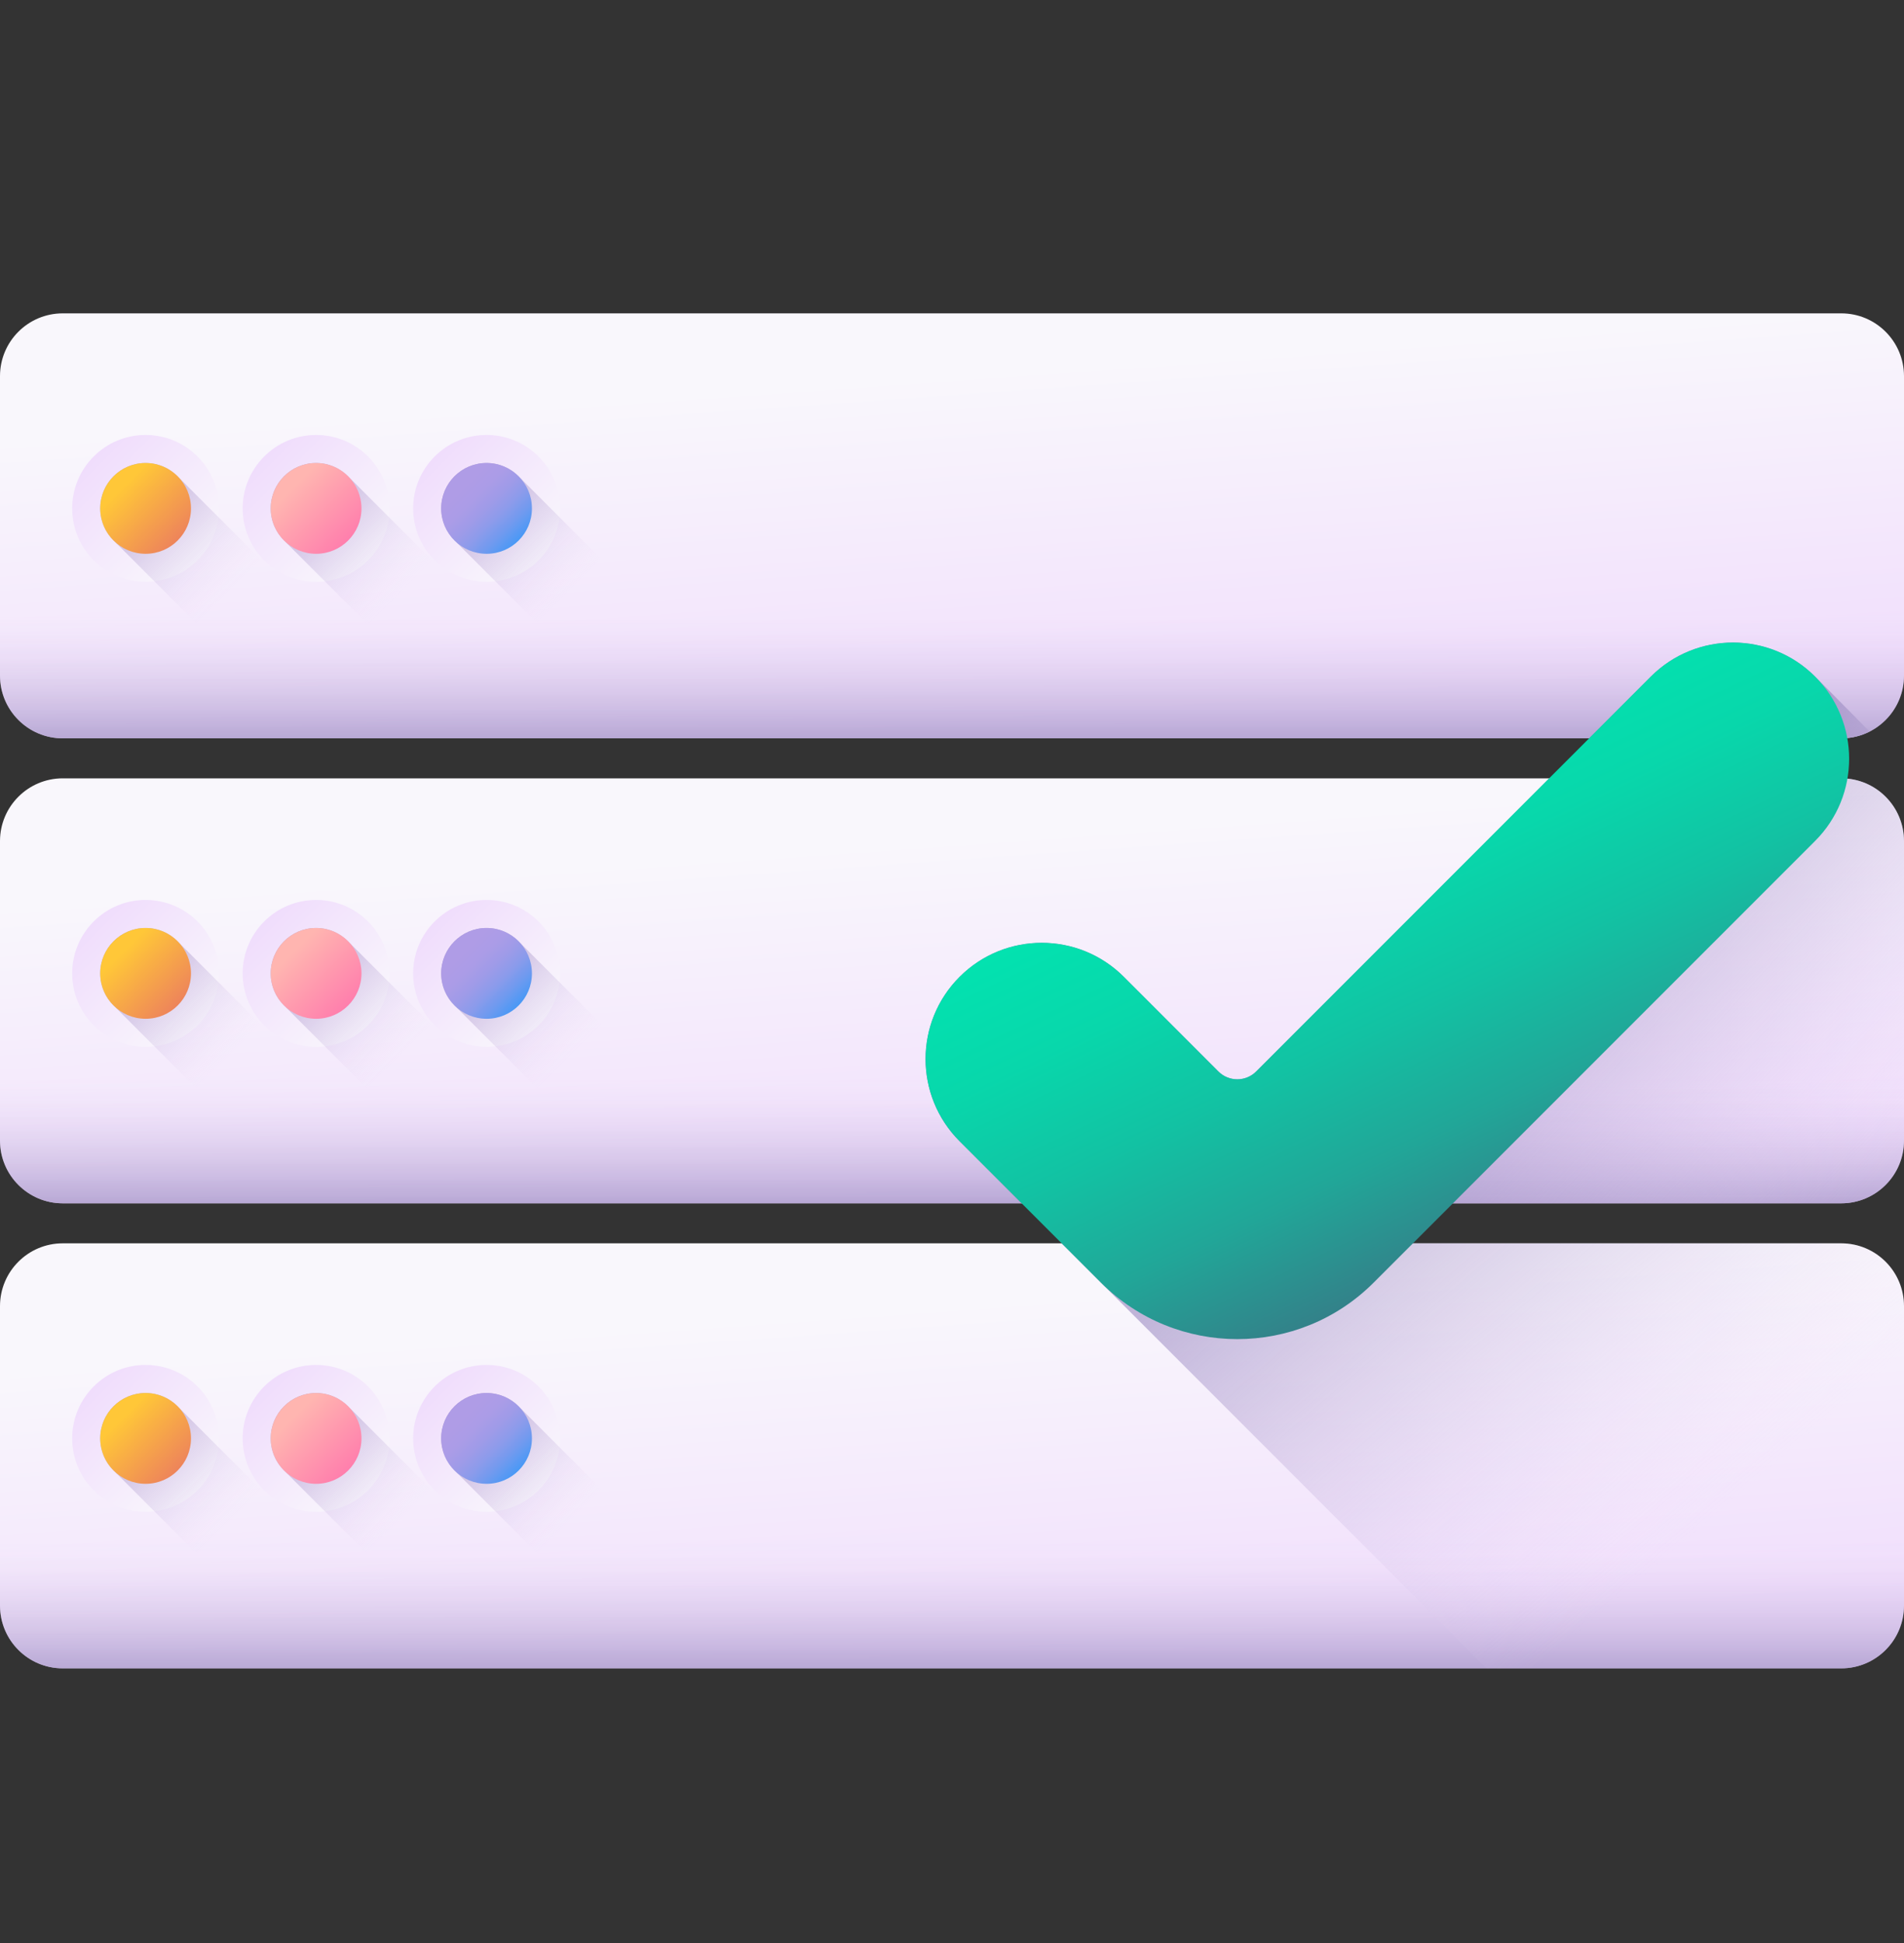 <svg width="50" height="51" viewBox="0 0 50 51" fill="none" xmlns="http://www.w3.org/2000/svg">
<rect x="0" y="0" width="50" height="51" fill="#333333" stroke="none"/>
<path d="M48.352 19.38H1.648C0.738 19.38 0 18.642 0 17.732V9.873C0 8.962 0.738 8.225 1.648 8.225H48.352C49.262 8.225 50 8.963 50 9.873V17.732C50 18.642 49.262 19.38 48.352 19.38Z" fill="url(#paint0_linear_919_160)"/>
<path d="M0 13.508V17.732C0 18.642 0.738 19.38 1.648 19.38H48.352C49.262 19.38 50 18.642 50 17.732V13.508H0Z" fill="url(#paint1_linear_919_160)"/>
<path d="M5.752 13.345C5.752 14.41 4.889 15.273 3.823 15.273C2.759 15.273 1.896 14.41 1.896 13.345C1.896 12.28 2.759 11.417 3.823 11.417C4.889 11.417 5.752 12.28 5.752 13.345Z" fill="url(#paint2_linear_919_160)"/>
<path d="M4.688 12.526C4.471 12.297 4.164 12.153 3.824 12.153C3.166 12.153 2.632 12.687 2.632 13.345C2.632 13.686 2.776 13.992 3.005 14.209L5.315 16.519C5.532 16.748 5.839 16.892 6.18 16.892C6.838 16.892 7.371 16.359 7.371 15.701C7.371 15.36 7.228 15.053 6.998 14.836L4.688 12.526Z" fill="url(#paint3_linear_919_160)"/>
<path d="M5.015 13.345C5.015 14.003 4.482 14.536 3.824 14.536C3.166 14.536 2.632 14.003 2.632 13.345C2.632 12.687 3.166 12.153 3.824 12.153C4.482 12.153 5.015 12.687 5.015 13.345Z" fill="url(#paint4_linear_919_160)"/>
<path d="M10.229 13.345C10.229 14.41 9.366 15.273 8.301 15.273C7.236 15.273 6.373 14.41 6.373 13.345C6.373 12.28 7.236 11.417 8.301 11.417C9.366 11.417 10.229 12.28 10.229 13.345Z" fill="url(#paint5_linear_919_160)"/>
<path d="M9.165 12.526C8.948 12.297 8.641 12.153 8.301 12.153C7.643 12.153 7.109 12.687 7.109 13.345C7.109 13.686 7.253 13.992 7.482 14.209L9.792 16.519C10.009 16.748 10.316 16.892 10.657 16.892C11.315 16.892 11.848 16.359 11.848 15.701C11.848 15.36 11.704 15.053 11.475 14.836L9.165 12.526Z" fill="url(#paint6_linear_919_160)"/>
<path d="M9.492 13.345C9.492 14.003 8.959 14.536 8.301 14.536C7.643 14.536 7.109 14.003 7.109 13.345C7.109 12.687 7.643 12.153 8.301 12.153C8.959 12.153 9.492 12.687 9.492 13.345Z" fill="url(#paint7_linear_919_160)"/>
<path d="M14.706 13.345C14.706 14.41 13.843 15.273 12.778 15.273C11.713 15.273 10.85 14.41 10.85 13.345C10.85 12.28 11.713 11.417 12.778 11.417C13.843 11.417 14.706 12.28 14.706 13.345Z" fill="url(#paint8_linear_919_160)"/>
<path d="M13.643 12.526C13.425 12.297 13.119 12.153 12.778 12.153C12.12 12.153 11.586 12.687 11.586 13.345C11.586 13.686 11.73 13.992 11.96 14.209L14.269 16.519C14.486 16.748 14.793 16.892 15.134 16.892C15.792 16.892 16.325 16.359 16.325 15.701C16.325 15.36 16.182 15.053 15.952 14.836L13.643 12.526Z" fill="url(#paint9_linear_919_160)"/>
<path d="M13.969 13.345C13.969 14.003 13.436 14.536 12.778 14.536C12.12 14.536 11.586 14.003 11.586 13.345C11.586 12.687 12.12 12.153 12.778 12.153C13.436 12.153 13.969 12.687 13.969 13.345Z" fill="url(#paint10_linear_919_160)"/>
<path d="M48.352 31.585H1.648C0.738 31.585 0 30.847 0 29.937V22.078C0 21.168 0.738 20.43 1.648 20.43H48.352C49.262 20.43 50 21.168 50 22.078V29.937C50 30.847 49.262 31.585 48.352 31.585Z" fill="url(#paint11_linear_919_160)"/>
<path d="M0 25.713V29.937C0 30.847 0.738 31.585 1.648 31.585H48.352C49.262 31.585 50 30.847 50 29.937V25.713H0Z" fill="url(#paint12_linear_919_160)"/>
<path d="M5.752 25.55C5.752 26.615 4.889 27.478 3.823 27.478C2.759 27.478 1.896 26.615 1.896 25.55C1.896 24.485 2.759 23.622 3.823 23.622C4.889 23.622 5.752 24.485 5.752 25.55Z" fill="url(#paint13_linear_919_160)"/>
<path d="M4.688 24.732C4.471 24.502 4.164 24.358 3.824 24.358C3.166 24.358 2.632 24.892 2.632 25.55C2.632 25.891 2.776 26.197 3.005 26.415L5.315 28.724C5.532 28.954 5.839 29.097 6.18 29.097C6.838 29.097 7.371 28.564 7.371 27.906C7.371 27.565 7.228 27.258 6.998 27.041L4.688 24.732Z" fill="url(#paint14_linear_919_160)"/>
<path d="M5.015 25.55C5.015 26.208 4.482 26.741 3.824 26.741C3.166 26.741 2.632 26.208 2.632 25.55C2.632 24.892 3.166 24.358 3.824 24.358C4.482 24.358 5.015 24.892 5.015 25.55Z" fill="url(#paint15_linear_919_160)"/>
<path d="M10.229 25.55C10.229 26.615 9.366 27.478 8.301 27.478C7.236 27.478 6.373 26.615 6.373 25.55C6.373 24.485 7.236 23.622 8.301 23.622C9.366 23.622 10.229 24.485 10.229 25.55Z" fill="url(#paint16_linear_919_160)"/>
<path d="M9.165 24.732C8.948 24.502 8.641 24.358 8.301 24.358C7.643 24.358 7.109 24.892 7.109 25.55C7.109 25.891 7.253 26.197 7.482 26.415L9.792 28.724C10.009 28.954 10.316 29.097 10.657 29.097C11.315 29.097 11.848 28.564 11.848 27.906C11.848 27.565 11.704 27.258 11.475 27.041L9.165 24.732Z" fill="url(#paint17_linear_919_160)"/>
<path d="M9.492 25.55C9.492 26.208 8.959 26.741 8.301 26.741C7.643 26.741 7.109 26.208 7.109 25.55C7.109 24.892 7.643 24.358 8.301 24.358C8.959 24.358 9.492 24.892 9.492 25.55Z" fill="url(#paint18_linear_919_160)"/>
<path d="M14.706 25.55C14.706 26.615 13.843 27.478 12.778 27.478C11.713 27.478 10.85 26.615 10.85 25.55C10.85 24.485 11.713 23.622 12.778 23.622C13.843 23.622 14.706 24.485 14.706 25.55Z" fill="url(#paint19_linear_919_160)"/>
<path d="M13.643 24.732C13.425 24.502 13.119 24.358 12.778 24.358C12.12 24.358 11.586 24.892 11.586 25.55C11.586 25.891 11.73 26.197 11.96 26.415L14.269 28.724C14.486 28.954 14.793 29.097 15.134 29.097C15.792 29.097 16.325 28.564 16.325 27.906C16.325 27.565 16.182 27.258 15.952 27.041L13.643 24.732Z" fill="url(#paint20_linear_919_160)"/>
<path d="M13.969 25.55C13.969 26.208 13.436 26.741 12.778 26.741C12.12 26.741 11.586 26.208 11.586 25.55C11.586 24.892 12.12 24.358 12.778 24.358C13.436 24.358 13.969 24.892 13.969 25.55Z" fill="url(#paint21_linear_919_160)"/>
<path d="M48.352 43.791H1.648C0.738 43.791 0 43.052 0 42.142V34.284C0 33.373 0.738 32.635 1.648 32.635H48.352C49.262 32.635 50 33.373 50 34.284V42.142C50 43.052 49.262 43.791 48.352 43.791Z" fill="url(#paint22_linear_919_160)"/>
<path d="M0 37.919V42.142C0 43.053 0.738 43.791 1.648 43.791H48.352C49.262 43.791 50 43.053 50 42.142V37.919H0Z" fill="url(#paint23_linear_919_160)"/>
<path d="M5.752 37.755C5.752 38.82 4.889 39.683 3.823 39.683C2.759 39.683 1.896 38.82 1.896 37.755C1.896 36.69 2.759 35.827 3.823 35.827C4.889 35.827 5.752 36.69 5.752 37.755Z" fill="url(#paint24_linear_919_160)"/>
<path d="M4.688 36.937C4.471 36.708 4.164 36.564 3.824 36.564C3.166 36.564 2.632 37.097 2.632 37.755C2.632 38.096 2.776 38.403 3.005 38.62L5.315 40.93C5.532 41.159 5.839 41.303 6.18 41.303C6.838 41.303 7.371 40.769 7.371 40.111C7.371 39.77 7.228 39.464 6.998 39.247L4.688 36.937Z" fill="url(#paint25_linear_919_160)"/>
<path d="M5.015 37.755C5.015 38.413 4.482 38.947 3.824 38.947C3.166 38.947 2.632 38.413 2.632 37.755C2.632 37.097 3.166 36.564 3.824 36.564C4.482 36.564 5.015 37.097 5.015 37.755Z" fill="url(#paint26_linear_919_160)"/>
<path d="M10.229 37.755C10.229 38.82 9.366 39.683 8.301 39.683C7.236 39.683 6.373 38.82 6.373 37.755C6.373 36.69 7.236 35.827 8.301 35.827C9.366 35.827 10.229 36.69 10.229 37.755Z" fill="url(#paint27_linear_919_160)"/>
<path d="M9.165 36.937C8.948 36.708 8.641 36.564 8.301 36.564C7.643 36.564 7.109 37.097 7.109 37.755C7.109 38.096 7.253 38.403 7.482 38.62L9.792 40.93C10.009 41.159 10.316 41.303 10.657 41.303C11.315 41.303 11.848 40.769 11.848 40.111C11.848 39.77 11.704 39.464 11.475 39.247L9.165 36.937Z" fill="url(#paint28_linear_919_160)"/>
<path d="M9.492 37.755C9.492 38.413 8.959 38.947 8.301 38.947C7.643 38.947 7.109 38.413 7.109 37.755C7.109 37.097 7.643 36.564 8.301 36.564C8.959 36.564 9.492 37.097 9.492 37.755Z" fill="url(#paint29_linear_919_160)"/>
<path d="M14.706 37.755C14.706 38.82 13.843 39.683 12.778 39.683C11.713 39.683 10.85 38.82 10.85 37.755C10.85 36.69 11.713 35.827 12.778 35.827C13.843 35.827 14.706 36.69 14.706 37.755Z" fill="url(#paint30_linear_919_160)"/>
<path d="M13.643 36.937C13.425 36.708 13.119 36.564 12.778 36.564C12.12 36.564 11.586 37.097 11.586 37.755C11.586 38.096 11.73 38.403 11.96 38.62L14.269 40.93C14.486 41.159 14.793 41.303 15.134 41.303C15.792 41.303 16.325 40.769 16.325 40.111C16.325 39.77 16.182 39.464 15.952 39.247L13.643 36.937Z" fill="url(#paint31_linear_919_160)"/>
<path d="M13.969 37.755C13.969 38.413 13.436 38.947 12.778 38.947C12.12 38.947 11.586 38.413 11.586 37.755C11.586 37.097 12.12 36.564 12.778 36.564C13.436 36.564 13.969 37.097 13.969 37.755Z" fill="url(#paint32_linear_919_160)"/>
<path d="M50 34.283V42.142C50 43.053 49.262 43.791 48.352 43.791H39.035L27.879 32.635H48.352C49.262 32.635 50 33.373 50 34.283Z" fill="url(#paint33_linear_919_160)"/>
<path d="M50 22.078V29.937C50 30.847 49.262 31.585 48.352 31.585H26.829L25.199 29.955C24.604 29.358 24.306 28.578 24.306 27.798C24.306 27.017 24.604 26.237 25.199 25.641C26.39 24.45 28.321 24.45 29.513 25.641L31.995 28.123C32.27 28.398 32.714 28.398 32.988 28.123L40.681 20.43H48.352C49.262 20.43 50 21.168 50 22.078Z" fill="url(#paint34_linear_919_160)"/>
<path d="M49.098 19.202C48.874 19.315 48.621 19.38 48.352 19.38H41.731L43.352 17.759C44.543 16.569 46.475 16.569 47.666 17.759L49.098 19.202Z" fill="url(#paint35_linear_919_160)"/>
<path d="M31.995 28.123L29.512 25.641C28.322 24.449 26.39 24.449 25.199 25.641C24.008 26.832 24.008 28.763 25.199 29.954L28.91 33.666C30.889 35.644 34.096 35.644 36.073 33.666L47.666 22.073C48.857 20.882 48.857 18.95 47.666 17.759C46.475 16.568 44.544 16.568 43.352 17.759L32.989 28.123C32.714 28.398 32.27 28.398 31.995 28.123Z" fill="url(#paint36_linear_919_160)"/>
<defs>
<linearGradient id="paint0_linear_919_160" x1="24.717" y1="9.845" x2="25.404" y2="19.453" gradientUnits="userSpaceOnUse">
<stop stop-color="#F9F7FC"/>
<stop offset="1" stop-color="#F0DDFC"/>
</linearGradient>
<linearGradient id="paint1_linear_919_160" x1="25" y1="16.09" x2="25" y2="20.948" gradientUnits="userSpaceOnUse">
<stop stop-color="#F0DDFC" stop-opacity="0"/>
<stop offset="0.289" stop-color="#C8B7E0" stop-opacity="0.29"/>
<stop offset="0.592" stop-color="#A595C8" stop-opacity="0.592"/>
<stop offset="0.84" stop-color="#8F81B8" stop-opacity="0.839"/>
<stop offset="1" stop-color="#8779B3"/>
</linearGradient>
<linearGradient id="paint2_linear_919_160" x1="5.261" y1="14.783" x2="2.488" y2="12.01" gradientUnits="userSpaceOnUse">
<stop stop-color="#F9F7FC"/>
<stop offset="1" stop-color="#F0DDFC"/>
</linearGradient>
<linearGradient id="paint3_linear_919_160" x1="6.03" y1="15.551" x2="2.039" y2="11.56" gradientUnits="userSpaceOnUse">
<stop stop-color="#F0DDFC" stop-opacity="0"/>
<stop offset="0.289" stop-color="#C8B7E0" stop-opacity="0.29"/>
<stop offset="0.592" stop-color="#A595C8" stop-opacity="0.592"/>
<stop offset="0.84" stop-color="#8F81B8" stop-opacity="0.839"/>
<stop offset="1" stop-color="#8779B3"/>
</linearGradient>
<linearGradient id="paint4_linear_919_160" x1="3.244" y1="12.765" x2="5.053" y2="14.574" gradientUnits="userSpaceOnUse">
<stop stop-color="#FFC738"/>
<stop offset="1" stop-color="#E97264"/>
</linearGradient>
<linearGradient id="paint5_linear_919_160" x1="9.739" y1="14.783" x2="6.966" y2="12.01" gradientUnits="userSpaceOnUse">
<stop stop-color="#F9F7FC"/>
<stop offset="1" stop-color="#F0DDFC"/>
</linearGradient>
<linearGradient id="paint6_linear_919_160" x1="10.506" y1="15.551" x2="6.516" y2="11.56" gradientUnits="userSpaceOnUse">
<stop stop-color="#F0DDFC" stop-opacity="0"/>
<stop offset="0.289" stop-color="#C8B7E0" stop-opacity="0.29"/>
<stop offset="0.592" stop-color="#A595C8" stop-opacity="0.592"/>
<stop offset="0.84" stop-color="#8F81B8" stop-opacity="0.839"/>
<stop offset="1" stop-color="#8779B3"/>
</linearGradient>
<linearGradient id="paint7_linear_919_160" x1="7.72" y1="12.765" x2="9.53" y2="14.574" gradientUnits="userSpaceOnUse">
<stop stop-color="#FFB5B0"/>
<stop offset="1" stop-color="#FF70AC"/>
</linearGradient>
<linearGradient id="paint8_linear_919_160" x1="14.216" y1="14.783" x2="11.443" y2="12.01" gradientUnits="userSpaceOnUse">
<stop stop-color="#F9F7FC"/>
<stop offset="1" stop-color="#F0DDFC"/>
</linearGradient>
<linearGradient id="paint9_linear_919_160" x1="14.984" y1="15.551" x2="10.993" y2="11.56" gradientUnits="userSpaceOnUse">
<stop stop-color="#F0DDFC" stop-opacity="0"/>
<stop offset="0.289" stop-color="#C8B7E0" stop-opacity="0.29"/>
<stop offset="0.592" stop-color="#A595C8" stop-opacity="0.592"/>
<stop offset="0.84" stop-color="#8F81B8" stop-opacity="0.839"/>
<stop offset="1" stop-color="#8779B3"/>
</linearGradient>
<linearGradient id="paint10_linear_919_160" x1="12.198" y1="12.765" x2="14.007" y2="14.574" gradientUnits="userSpaceOnUse">
<stop stop-color="#AF9CE6"/>
<stop offset="0.159" stop-color="#AB9CE7"/>
<stop offset="0.314" stop-color="#9F9BE8"/>
<stop offset="0.466" stop-color="#8C9BEB"/>
<stop offset="0.618" stop-color="#709AEF"/>
<stop offset="0.769" stop-color="#4D99F5"/>
<stop offset="0.917" stop-color="#2297FB"/>
<stop offset="1" stop-color="#0796FF"/>
</linearGradient>
<linearGradient id="paint11_linear_919_160" x1="24.717" y1="22.05" x2="25.404" y2="31.658" gradientUnits="userSpaceOnUse">
<stop stop-color="#F9F7FC"/>
<stop offset="1" stop-color="#F0DDFC"/>
</linearGradient>
<linearGradient id="paint12_linear_919_160" x1="25" y1="28.295" x2="25" y2="33.153" gradientUnits="userSpaceOnUse">
<stop stop-color="#F0DDFC" stop-opacity="0"/>
<stop offset="0.289" stop-color="#C8B7E0" stop-opacity="0.29"/>
<stop offset="0.592" stop-color="#A595C8" stop-opacity="0.592"/>
<stop offset="0.84" stop-color="#8F81B8" stop-opacity="0.839"/>
<stop offset="1" stop-color="#8779B3"/>
</linearGradient>
<linearGradient id="paint13_linear_919_160" x1="5.261" y1="26.988" x2="2.488" y2="24.215" gradientUnits="userSpaceOnUse">
<stop stop-color="#F9F7FC"/>
<stop offset="1" stop-color="#F0DDFC"/>
</linearGradient>
<linearGradient id="paint14_linear_919_160" x1="6.03" y1="27.756" x2="2.039" y2="23.766" gradientUnits="userSpaceOnUse">
<stop stop-color="#F0DDFC" stop-opacity="0"/>
<stop offset="0.289" stop-color="#C8B7E0" stop-opacity="0.29"/>
<stop offset="0.592" stop-color="#A595C8" stop-opacity="0.592"/>
<stop offset="0.84" stop-color="#8F81B8" stop-opacity="0.839"/>
<stop offset="1" stop-color="#8779B3"/>
</linearGradient>
<linearGradient id="paint15_linear_919_160" x1="3.244" y1="24.97" x2="5.053" y2="26.779" gradientUnits="userSpaceOnUse">
<stop stop-color="#FFC738"/>
<stop offset="1" stop-color="#E97264"/>
</linearGradient>
<linearGradient id="paint16_linear_919_160" x1="9.739" y1="26.988" x2="6.966" y2="24.215" gradientUnits="userSpaceOnUse">
<stop stop-color="#F9F7FC"/>
<stop offset="1" stop-color="#F0DDFC"/>
</linearGradient>
<linearGradient id="paint17_linear_919_160" x1="10.506" y1="27.756" x2="6.516" y2="23.766" gradientUnits="userSpaceOnUse">
<stop stop-color="#F0DDFC" stop-opacity="0"/>
<stop offset="0.289" stop-color="#C8B7E0" stop-opacity="0.29"/>
<stop offset="0.592" stop-color="#A595C8" stop-opacity="0.592"/>
<stop offset="0.84" stop-color="#8F81B8" stop-opacity="0.839"/>
<stop offset="1" stop-color="#8779B3"/>
</linearGradient>
<linearGradient id="paint18_linear_919_160" x1="7.72" y1="24.97" x2="9.53" y2="26.779" gradientUnits="userSpaceOnUse">
<stop stop-color="#FFB5B0"/>
<stop offset="1" stop-color="#FF70AC"/>
</linearGradient>
<linearGradient id="paint19_linear_919_160" x1="14.216" y1="26.988" x2="11.443" y2="24.215" gradientUnits="userSpaceOnUse">
<stop stop-color="#F9F7FC"/>
<stop offset="1" stop-color="#F0DDFC"/>
</linearGradient>
<linearGradient id="paint20_linear_919_160" x1="14.984" y1="27.756" x2="10.993" y2="23.766" gradientUnits="userSpaceOnUse">
<stop stop-color="#F0DDFC" stop-opacity="0"/>
<stop offset="0.289" stop-color="#C8B7E0" stop-opacity="0.29"/>
<stop offset="0.592" stop-color="#A595C8" stop-opacity="0.592"/>
<stop offset="0.84" stop-color="#8F81B8" stop-opacity="0.839"/>
<stop offset="1" stop-color="#8779B3"/>
</linearGradient>
<linearGradient id="paint21_linear_919_160" x1="12.198" y1="24.97" x2="14.007" y2="26.779" gradientUnits="userSpaceOnUse">
<stop stop-color="#AF9CE6"/>
<stop offset="0.159" stop-color="#AB9CE7"/>
<stop offset="0.314" stop-color="#9F9BE8"/>
<stop offset="0.466" stop-color="#8C9BEB"/>
<stop offset="0.618" stop-color="#709AEF"/>
<stop offset="0.769" stop-color="#4D99F5"/>
<stop offset="0.917" stop-color="#2297FB"/>
<stop offset="1" stop-color="#0796FF"/>
</linearGradient>
<linearGradient id="paint22_linear_919_160" x1="24.717" y1="34.255" x2="25.404" y2="43.863" gradientUnits="userSpaceOnUse">
<stop stop-color="#F9F7FC"/>
<stop offset="1" stop-color="#F0DDFC"/>
</linearGradient>
<linearGradient id="paint23_linear_919_160" x1="25" y1="40.501" x2="25" y2="45.359" gradientUnits="userSpaceOnUse">
<stop stop-color="#F0DDFC" stop-opacity="0"/>
<stop offset="0.289" stop-color="#C8B7E0" stop-opacity="0.29"/>
<stop offset="0.592" stop-color="#A595C8" stop-opacity="0.592"/>
<stop offset="0.84" stop-color="#8F81B8" stop-opacity="0.839"/>
<stop offset="1" stop-color="#8779B3"/>
</linearGradient>
<linearGradient id="paint24_linear_919_160" x1="5.261" y1="39.193" x2="2.488" y2="36.42" gradientUnits="userSpaceOnUse">
<stop stop-color="#F9F7FC"/>
<stop offset="1" stop-color="#F0DDFC"/>
</linearGradient>
<linearGradient id="paint25_linear_919_160" x1="6.03" y1="39.961" x2="2.039" y2="35.971" gradientUnits="userSpaceOnUse">
<stop stop-color="#F0DDFC" stop-opacity="0"/>
<stop offset="0.289" stop-color="#C8B7E0" stop-opacity="0.29"/>
<stop offset="0.592" stop-color="#A595C8" stop-opacity="0.592"/>
<stop offset="0.84" stop-color="#8F81B8" stop-opacity="0.839"/>
<stop offset="1" stop-color="#8779B3"/>
</linearGradient>
<linearGradient id="paint26_linear_919_160" x1="3.244" y1="37.175" x2="5.053" y2="38.985" gradientUnits="userSpaceOnUse">
<stop stop-color="#FFC738"/>
<stop offset="1" stop-color="#E97264"/>
</linearGradient>
<linearGradient id="paint27_linear_919_160" x1="9.739" y1="39.193" x2="6.966" y2="36.42" gradientUnits="userSpaceOnUse">
<stop stop-color="#F9F7FC"/>
<stop offset="1" stop-color="#F0DDFC"/>
</linearGradient>
<linearGradient id="paint28_linear_919_160" x1="10.506" y1="39.961" x2="6.516" y2="35.971" gradientUnits="userSpaceOnUse">
<stop stop-color="#F0DDFC" stop-opacity="0"/>
<stop offset="0.289" stop-color="#C8B7E0" stop-opacity="0.29"/>
<stop offset="0.592" stop-color="#A595C8" stop-opacity="0.592"/>
<stop offset="0.84" stop-color="#8F81B8" stop-opacity="0.839"/>
<stop offset="1" stop-color="#8779B3"/>
</linearGradient>
<linearGradient id="paint29_linear_919_160" x1="7.72" y1="37.175" x2="9.53" y2="38.985" gradientUnits="userSpaceOnUse">
<stop stop-color="#FFB5B0"/>
<stop offset="1" stop-color="#FF70AC"/>
</linearGradient>
<linearGradient id="paint30_linear_919_160" x1="14.216" y1="39.193" x2="11.443" y2="36.42" gradientUnits="userSpaceOnUse">
<stop stop-color="#F9F7FC"/>
<stop offset="1" stop-color="#F0DDFC"/>
</linearGradient>
<linearGradient id="paint31_linear_919_160" x1="14.984" y1="39.961" x2="10.993" y2="35.971" gradientUnits="userSpaceOnUse">
<stop stop-color="#F0DDFC" stop-opacity="0"/>
<stop offset="0.289" stop-color="#C8B7E0" stop-opacity="0.29"/>
<stop offset="0.592" stop-color="#A595C8" stop-opacity="0.592"/>
<stop offset="0.84" stop-color="#8F81B8" stop-opacity="0.839"/>
<stop offset="1" stop-color="#8779B3"/>
</linearGradient>
<linearGradient id="paint32_linear_919_160" x1="12.198" y1="37.175" x2="14.007" y2="38.985" gradientUnits="userSpaceOnUse">
<stop stop-color="#AF9CE6"/>
<stop offset="0.159" stop-color="#AB9CE7"/>
<stop offset="0.314" stop-color="#9F9BE8"/>
<stop offset="0.466" stop-color="#8C9BEB"/>
<stop offset="0.618" stop-color="#709AEF"/>
<stop offset="0.769" stop-color="#4D99F5"/>
<stop offset="0.917" stop-color="#2297FB"/>
<stop offset="1" stop-color="#0796FF"/>
</linearGradient>
<linearGradient id="paint33_linear_919_160" x1="44.816" y1="39.987" x2="30.764" y2="23.647" gradientUnits="userSpaceOnUse">
<stop stop-color="#F0DDFC" stop-opacity="0"/>
<stop offset="0.289" stop-color="#C8B7E0" stop-opacity="0.29"/>
<stop offset="0.592" stop-color="#A595C8" stop-opacity="0.592"/>
<stop offset="0.84" stop-color="#8F81B8" stop-opacity="0.839"/>
<stop offset="1" stop-color="#8779B3"/>
</linearGradient>
<linearGradient id="paint34_linear_919_160" x1="46.636" y1="33.965" x2="34.022" y2="22.462" gradientUnits="userSpaceOnUse">
<stop stop-color="#F0DDFC" stop-opacity="0"/>
<stop offset="0.289" stop-color="#C8B7E0" stop-opacity="0.29"/>
<stop offset="0.592" stop-color="#A595C8" stop-opacity="0.592"/>
<stop offset="0.84" stop-color="#8F81B8" stop-opacity="0.839"/>
<stop offset="1" stop-color="#8779B3"/>
</linearGradient>
<linearGradient id="paint35_linear_919_160" x1="50.58" y1="24.203" x2="44.371" y2="18.255" gradientUnits="userSpaceOnUse">
<stop stop-color="#F0DDFC" stop-opacity="0"/>
<stop offset="0.289" stop-color="#C8B7E0" stop-opacity="0.29"/>
<stop offset="0.592" stop-color="#A595C8" stop-opacity="0.592"/>
<stop offset="0.84" stop-color="#8F81B8" stop-opacity="0.839"/>
<stop offset="1" stop-color="#8779B3"/>
</linearGradient>
<linearGradient id="paint36_linear_919_160" x1="33.553" y1="17.829" x2="41.984" y2="35.476" gradientUnits="userSpaceOnUse">
<stop stop-color="#00E7B2"/>
<stop offset="0.158" stop-color="#02E3B0"/>
<stop offset="0.318" stop-color="#08D7AB"/>
<stop offset="0.479" stop-color="#12C2A3"/>
<stop offset="0.641" stop-color="#21A698"/>
<stop offset="0.803" stop-color="#338189"/>
<stop offset="0.964" stop-color="#495577"/>
<stop offset="1" stop-color="#4F4A72"/>
</linearGradient>
</defs>
</svg>
